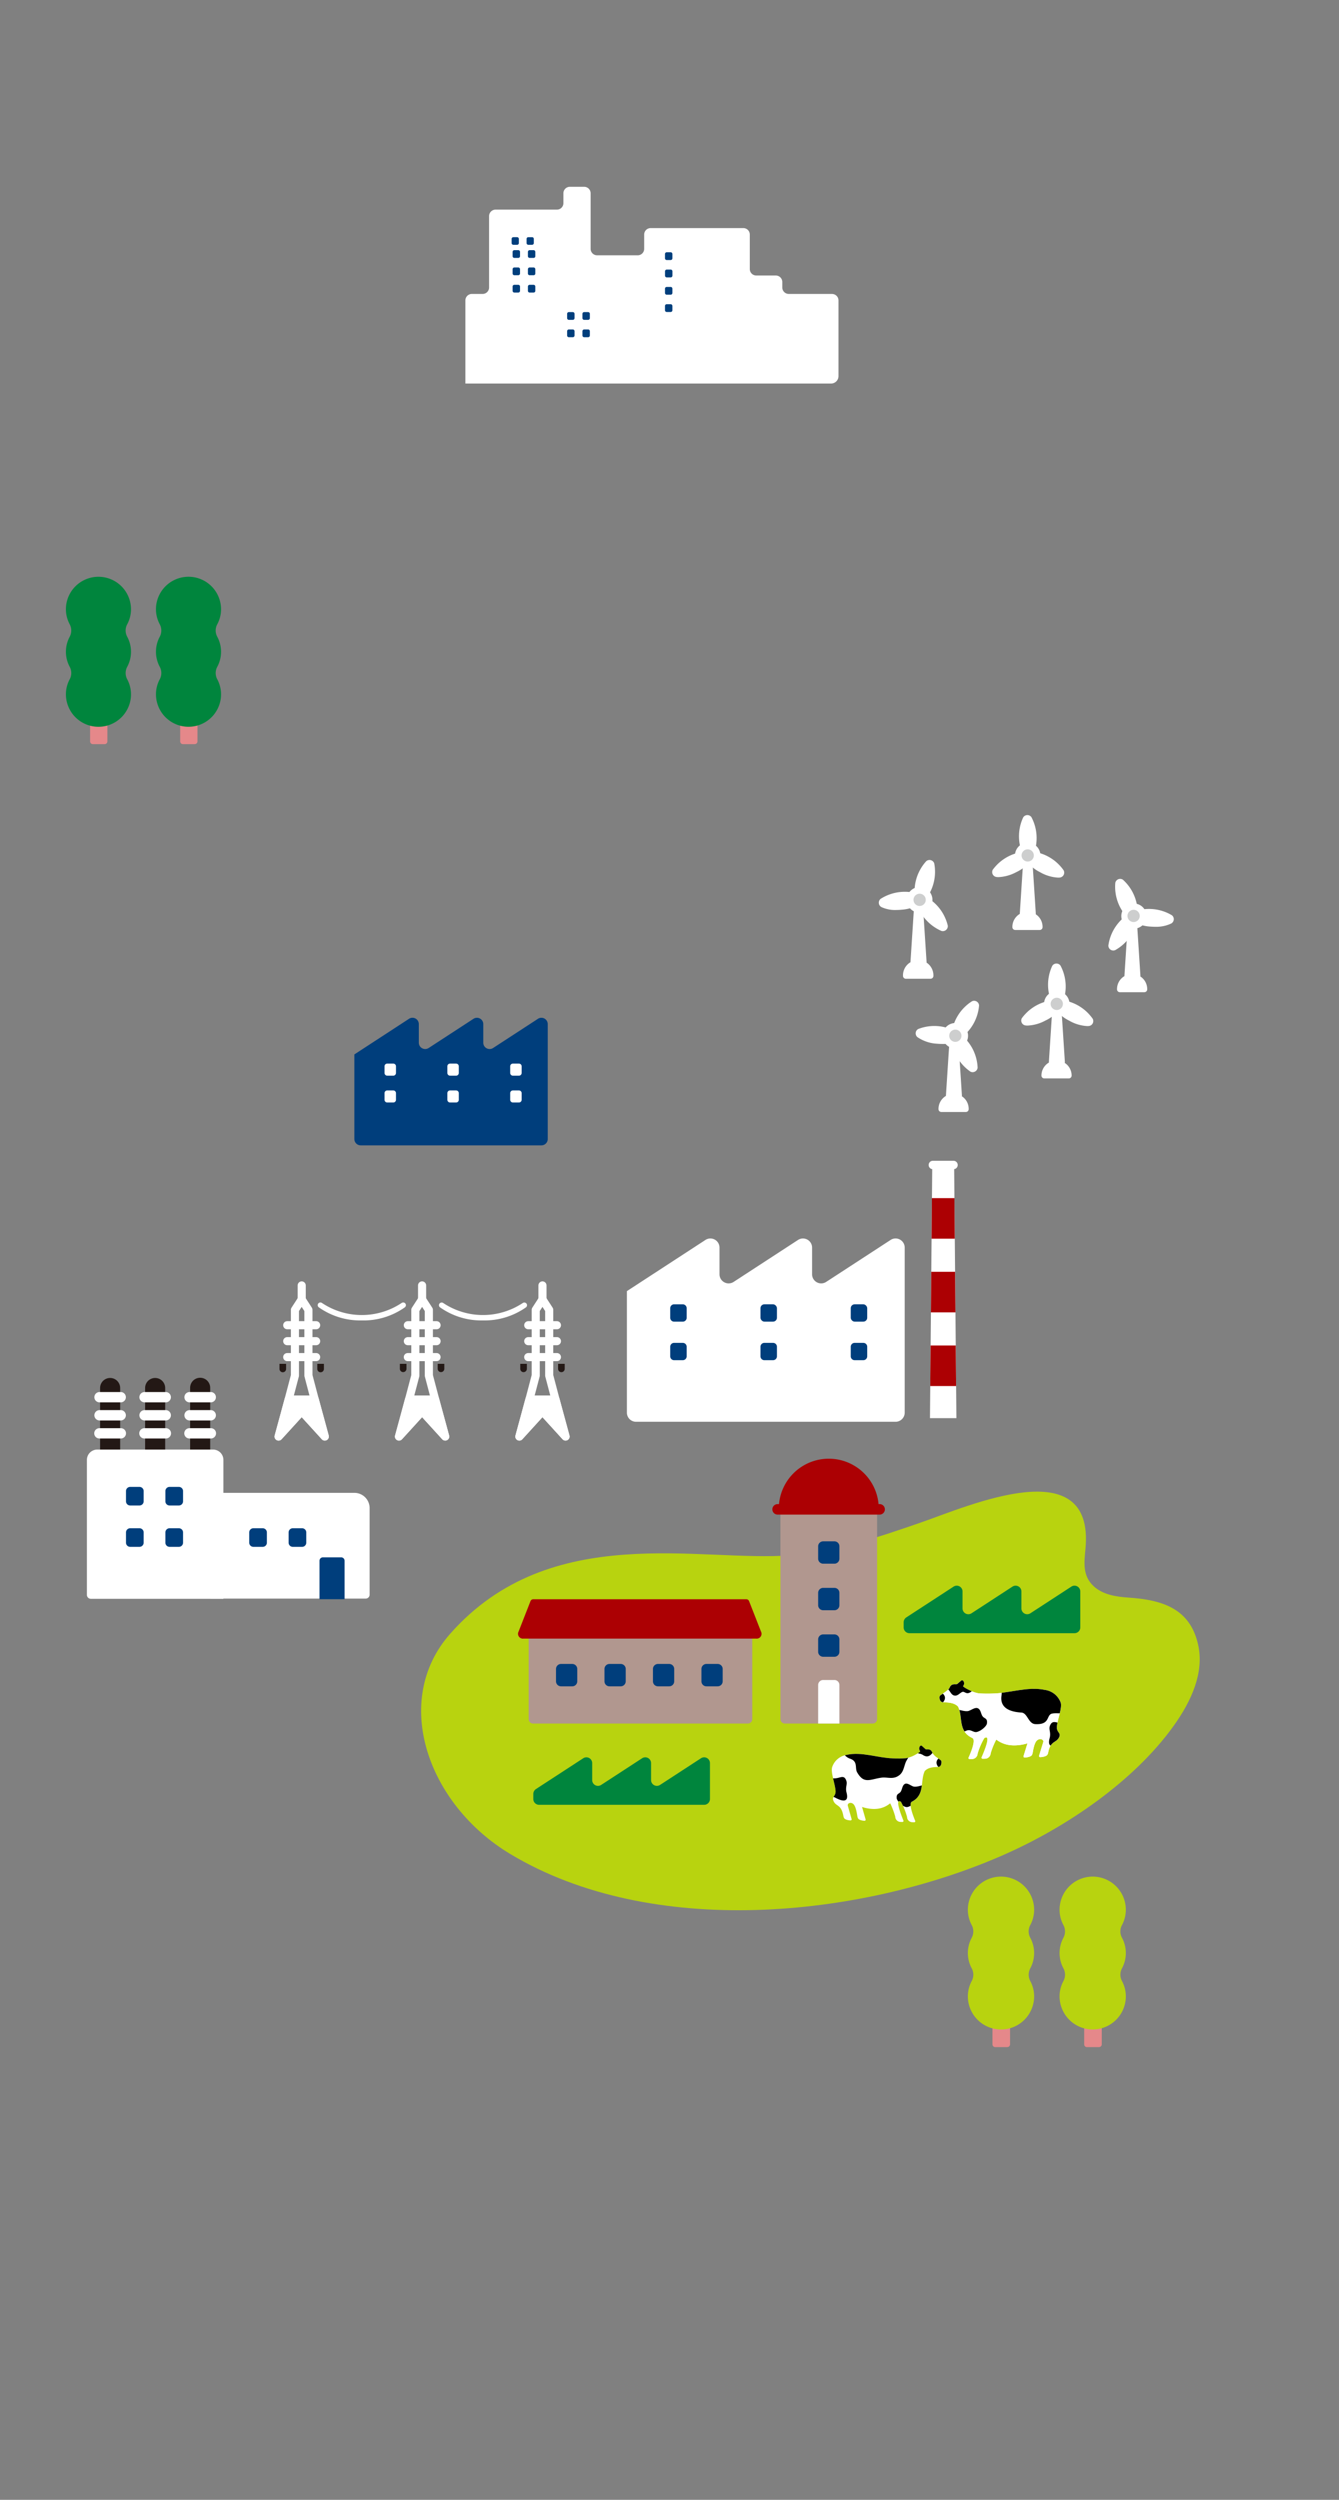 <?xml version="1.0" encoding="UTF-8"?> <svg xmlns="http://www.w3.org/2000/svg" xmlns:xlink="http://www.w3.org/1999/xlink" width="375" height="700" viewBox="0 0 375 700"><rect x="0" y="0" width="375" height="700" fill="#808080" stroke="none"/><defs><clipPath id="clip-path"><rect id="長方形_1735" data-name="長方形 1735" width="375" height="700" transform="translate(-2557 -859)" fill="none"></rect></clipPath><clipPath id="clip-path-2"><path id="パス_17556" data-name="パス 17556" d="M394.946,470.965h0l-1.266,1.059-.364.024a2.184,2.184,0,0,0-1.035.135,1.411,1.411,0,0,0-.621.744c-.158.463-.894,1.019-1.592,1.5-.391.272-.767.521-1.021.716a.7.7,0,0,0-.244.466c-.024.5.107,1.469,1.049,1.479,1.449.017,3.145.133,4.14,1.2,1.442,2.905-.148,6.846,4.011,8.8,1.244.584-1.086,5.525-1.091,5.552a.285.285,0,0,0,.081.249.361.361,0,0,0,.262.105l.573-.015a1.6,1.6,0,0,0,1.639-1.507,19.241,19.241,0,0,1,1.882-4.363c2.335-1.4-.775,5.415-.78,5.438a.288.288,0,0,0,.081.249.358.358,0,0,0,.263.1l.572-.013a1.6,1.6,0,0,0,1.638-1.506,21.308,21.308,0,0,1,1.565-3.855c1.064.781,3.351,2.293,7.785,1.308.349-.075.659-.166.955-.26l-1.109,3.609a.284.284,0,0,0,.068.262.353.353,0,0,0,.271.111,4.838,4.838,0,0,0,1.366-.243c.363-.192.69-.193.867-1.106.1-.51.393-2.573,1.109-3.334.819-.875,2.062-.381,1.85.363l-1.178,3.841a.283.283,0,0,0,.067.262.36.36,0,0,0,.272.112,4.837,4.837,0,0,0,1.366-.243c.363-.193.686-.2.867-1.106.679-3.407,2.291-2.552,3.069-4.286.564-1.259-.757-1.216-.661-2.853.109-1.862,1.57-5.409,1.066-6.812a5.5,5.5,0,0,0-4.436-3.529c-4.746-1.006-9.694.877-14.435.992a37.129,37.129,0,0,1-4.116-.045,10.789,10.789,0,0,1-2.875-1.025c-.809-.4-1.611-.886-1.448-1.015a1.109,1.109,0,0,0,.233-1.043.834.834,0,0,0-.372-.516.462.462,0,0,0-.18-.035h-.008a.443.443,0,0,0-.134.021" transform="translate(-388.798 -470.944)" fill="none"></path></clipPath><clipPath id="clip-path-3"><path id="パス_17574" data-name="パス 17574" d="M383.548,489.2l-.005.009a.8.8,0,0,0-.337.5,1.142,1.142,0,0,0,.211,1.016c.148.127-.576.6-1.306.99a9.306,9.306,0,0,1-2.594,1,31.053,31.053,0,0,1-3.715.043c-4.275-.112-8.74-1.944-13.022-.968a5.078,5.078,0,0,0-4,3.435c-.454,1.367.864,4.822.963,6.63.086,1.593-1.1,1.55-.6,2.776.7,1.69,2.16.856,2.769,4.171.163.887.455.889.781,1.077a4.147,4.147,0,0,0,1.233.237.311.311,0,0,0,.245-.109.293.293,0,0,0,.06-.256l-1.063-3.74c-.19-.722.928-1.2,1.668-.353.648.745.911,2.749,1,3.247.159.888.455.889.781,1.077a4.09,4.09,0,0,0,1.233.236.311.311,0,0,0,.245-.108.3.3,0,0,0,.06-.256l-1-3.512c.284.1.57.182.861.252,4,.96,6.062-.513,7.022-1.273a21.721,21.721,0,0,1,1.417,3.752,1.5,1.5,0,0,0,1.477,1.467l.516.013a.305.305,0,0,0,.237-.1.293.293,0,0,0,.074-.241c-.005-.027-2.809-6.659-.7-5.3a19.521,19.521,0,0,1,1.7,4.246,1.5,1.5,0,0,0,1.478,1.467l.517.013a.305.305,0,0,0,.235-.1.289.289,0,0,0,.075-.242c0-.027-2.106-4.837-.984-5.4,3.755-1.9,2.317-5.735,3.618-8.565.9-1.043,2.427-1.156,3.736-1.172.849-.01.969-.953.946-1.441a.7.7,0,0,0-.219-.453c-.228-.191-.569-.434-.922-.7A4.207,4.207,0,0,1,386.8,491.1a1.364,1.364,0,0,0-.561-.723,1.858,1.858,0,0,0-.933-.131c-.105-.008-.212-.016-.329-.023l-1.142-1.032a.461.461,0,0,0-.128-.019.386.386,0,0,0-.163.035" transform="translate(-358.684 -489.168)" fill="none"></path></clipPath></defs><g id="マスクグループ_3" data-name="マスクグループ 3" transform="translate(2557 859)" clip-path="url(#clip-path)"><path id="パス_33011" data-name="パス 33011" d="M358.927,83.465H346.813A1.814,1.814,0,0,1,345,81.653V80.118a1.812,1.812,0,0,0-1.812-1.812h-5.474a1.813,1.813,0,0,1-1.813-1.813V66.834a1.812,1.812,0,0,0-1.812-1.812H308.135a1.812,1.812,0,0,0-1.813,1.811h0v4a1.814,1.814,0,0,1-1.812,1.813H293.138a1.814,1.814,0,0,1-1.813-1.812V55.274a1.812,1.812,0,0,0-1.812-1.812h-4a1.811,1.811,0,0,0-1.813,1.809v2.771a1.812,1.812,0,0,1-1.811,1.813H264.7a1.813,1.813,0,0,0-1.813,1.813V81.653a1.812,1.812,0,0,1-1.812,1.812h-3.014a1.812,1.812,0,0,0-1.813,1.811h0v23.278H358.665a2.073,2.073,0,0,0,2.072-2.073v-21.2a1.813,1.813,0,0,0-1.813-1.813" transform="translate(-2682.912 -860.154)" fill="#fff"></path><path id="パス_33012" data-name="パス 33012" d="M271.525,82.543v-1.2a.488.488,0,0,0-.488-.488h-1.1a.488.488,0,0,0-.488.488v1.2a.488.488,0,0,0,.488.488h1.1a.488.488,0,0,0,.488-.488" transform="translate(-2682.888 -860.105)" fill="#003e7c"></path><path id="パス_33013" data-name="パス 33013" d="M275.8,82.543v-1.2a.488.488,0,0,0-.488-.488h-1.094a.489.489,0,0,0-.489.488v1.2a.489.489,0,0,0,.489.488h1.1a.488.488,0,0,0,.489-.487h0" transform="translate(-2682.881 -860.105)" fill="#003e7c"></path><path id="パス_33014" data-name="パス 33014" d="M271.525,77.7V76.5a.488.488,0,0,0-.488-.488h-1.1a.488.488,0,0,0-.488.488v1.2a.488.488,0,0,0,.488.488h1.1a.488.488,0,0,0,.488-.488" transform="translate(-2682.888 -860.114)" fill="#003e7c"></path><path id="パス_33015" data-name="パス 33015" d="M275.8,77.7V76.5a.488.488,0,0,0-.488-.488h-1.094a.489.489,0,0,0-.489.488v1.2a.489.489,0,0,0,.489.488h1.1a.488.488,0,0,0,.489-.487h0" transform="translate(-2682.881 -860.114)" fill="#003e7c"></path><path id="パス_33016" data-name="パス 33016" d="M271.525,72.857v-1.2a.488.488,0,0,0-.488-.488h-1.1a.488.488,0,0,0-.488.488v1.2a.488.488,0,0,0,.488.488h1.1a.488.488,0,0,0,.488-.488" transform="translate(-2682.888 -860.122)" fill="#003e7c"></path><path id="パス_33017" data-name="パス 33017" d="M275.8,72.857v-1.2a.488.488,0,0,0-.488-.488h-1.094a.489.489,0,0,0-.489.488v1.2a.489.489,0,0,0,.489.488h1.1a.488.488,0,0,0,.489-.487h0" transform="translate(-2682.881 -860.122)" fill="#003e7c"></path><path id="パス_33018" data-name="パス 33018" d="M271.2,69.2V68.02a.478.478,0,0,0-.477-.476h-1.07a.478.478,0,0,0-.477.476V69.2a.477.477,0,0,0,.477.477h1.069a.477.477,0,0,0,.477-.477" transform="translate(-2682.889 -860.129)" fill="#003e7c"></path><path id="長方形_1698" data-name="長方形 1698" d="M.476,0H1.549a.475.475,0,0,1,.475.475V1.654a.476.476,0,0,1-.476.476H.476A.476.476,0,0,1,0,1.654V.476A.476.476,0,0,1,.476,0Z" transform="translate(-2409.523 -792.584)" fill="#003e7c"></path><path id="パス_33019" data-name="パス 33019" d="M314.125,87.982v-1.21a.488.488,0,0,0-.488-.488h-1.1a.488.488,0,0,0-.488.488v1.2a.488.488,0,0,0,.488.488h1.1a.488.488,0,0,0,.488-.488" transform="translate(-2682.812 -860.095)" fill="#003e7c"></path><path id="パス_33020" data-name="パス 33020" d="M314.125,83.139v-1.2a.488.488,0,0,0-.488-.488h-1.1a.488.488,0,0,0-.488.488v1.2a.488.488,0,0,0,.488.488h1.1a.488.488,0,0,0,.488-.488" transform="translate(-2682.812 -860.104)" fill="#003e7c"></path><path id="パス_33021" data-name="パス 33021" d="M312.545,76.6h1.1a.488.488,0,0,1,.488.488V78.3a.488.488,0,0,1-.488.488h-1.1a.489.489,0,0,1-.489-.489V77.089a.488.488,0,0,1,.488-.488" transform="translate(-2682.812 -860.112)" fill="#003e7c"></path><path id="パス_33022" data-name="パス 33022" d="M314.125,73.452v-1.2a.488.488,0,0,0-.488-.488h-1.1a.488.488,0,0,0-.488.488v1.2a.488.488,0,0,0,.488.488h1.1a.488.488,0,0,0,.488-.488" transform="translate(-2682.812 -860.121)" fill="#003e7c"></path><path id="パス_33023" data-name="パス 33023" d="M286.766,95.026v-1.2a.488.488,0,0,0-.488-.488h-1.1a.488.488,0,0,0-.488.488v1.2a.488.488,0,0,0,.488.488h1.1a.488.488,0,0,0,.488-.488" transform="translate(-2682.861 -860.083)" fill="#003e7c"></path><path id="パス_33024" data-name="パス 33024" d="M291.048,95.026v-1.2a.488.488,0,0,0-.488-.488h-1.1a.488.488,0,0,0-.488.488v1.2a.488.488,0,0,0,.488.488h1.1a.488.488,0,0,0,.488-.488" transform="translate(-2682.854 -860.083)" fill="#003e7c"></path><path id="パス_33025" data-name="パス 33025" d="M286.766,90.183V88.972a.489.489,0,0,0-.488-.489h-1.1a.488.488,0,0,0-.488.488v1.2a.488.488,0,0,0,.488.488h1.1a.488.488,0,0,0,.488-.488" transform="translate(-2682.861 -860.091)" fill="#003e7c"></path><path id="パス_33026" data-name="パス 33026" d="M291.048,90.183V88.972a.489.489,0,0,0-.488-.489h-1.1a.488.488,0,0,0-.488.488v1.2a.488.488,0,0,0,.488.488h1.1a.488.488,0,0,0,.488-.488" transform="translate(-2682.854 -860.091)" fill="#003e7c"></path><path id="パス_33084" data-name="パス 33084" d="M424.135,581.8H427.5a.78.78,0,0,0,.778-.778V568.7a.779.779,0,0,0-.778-.778h-3.366a.776.776,0,0,0-.778.774v12.338a.777.777,0,0,0,.776.778h0" transform="translate(-2676.717 -867.572)" fill="#e5888a"></path><path id="パス_33085" data-name="パス 33085" d="M417.544,547.676a9.087,9.087,0,0,1-.891-6.1,9.278,9.278,0,0,1,18.375,1.831,9.057,9.057,0,0,1-1.087,4.3,3.72,3.72,0,0,0,0,3.519,9.05,9.05,0,0,1,0,8.6,3.766,3.766,0,0,0,.016,3.548,9.1,9.1,0,0,1,.892,6.1,9.279,9.279,0,0,1-18.376-1.831,9.047,9.047,0,0,1,1.088-4.3,3.725,3.725,0,0,0,0-3.519,9.05,9.05,0,0,1,0-8.6,3.763,3.763,0,0,0-.017-3.548" transform="translate(-2676.729 -867.632)" fill="#b8d30f"></path><path id="パス_33086" data-name="パス 33086" d="M398.494,581.8h3.367a.779.779,0,0,0,.778-.778V568.7a.779.779,0,0,0-.778-.778h-3.367a.779.779,0,0,0-.778.778v12.334a.779.779,0,0,0,.778.778" transform="translate(-2676.763 -867.572)" fill="#e5888a"></path><path id="パス_33087" data-name="パス 33087" d="M391.908,547.676a9.087,9.087,0,0,1-.891-6.1,9.278,9.278,0,0,1,18.375,1.831,9.035,9.035,0,0,1-1.088,4.3,3.725,3.725,0,0,0,0,3.519,9.05,9.05,0,0,1,0,8.6,3.766,3.766,0,0,0,.016,3.548,9.089,9.089,0,0,1,.892,6.1,9.278,9.278,0,0,1-18.375-1.831,9.035,9.035,0,0,1,1.088-4.3,3.731,3.731,0,0,0,0-3.519,9.045,9.045,0,0,1,0-8.6,3.766,3.766,0,0,0-.017-3.548" transform="translate(-2676.775 -867.632)" fill="#b8d30f"></path><path id="パス_33088" data-name="パス 33088" d="M261.315,292.717v-5.2a1.778,1.778,0,0,0-2.749-1.49l-12.553,8.176a1.779,1.779,0,0,1-2.749-1.49v-5.2a1.778,1.778,0,0,0-2.748-1.491L225.209,296v23.687a1.779,1.779,0,0,0,1.778,1.778h50.606a1.779,1.779,0,0,0,1.778-1.778V287.517a1.778,1.778,0,0,0-2.748-1.491l-12.563,8.179a1.778,1.778,0,0,1-2.748-1.49" transform="translate(-2682.967 -859.739)" fill="#003e7c"></path><path id="パス_33089" data-name="パス 33089" d="M269.529,306.046h1.7a.757.757,0,0,1,.752.756v1.868a.756.756,0,0,1-.755.755h-1.694a.756.756,0,0,1-.756-.756V306.8a.756.756,0,0,1,.756-.756" transform="translate(-2682.889 -859.703)" fill="#fff"></path><path id="パス_33090" data-name="パス 33090" d="M269.529,298.547h1.7a.757.757,0,0,1,.752.756v1.868a.756.756,0,0,1-.755.755h-1.694a.756.756,0,0,1-.756-.756V299.3a.756.756,0,0,1,.756-.756" transform="translate(-2682.889 -859.716)" fill="#fff"></path><path id="パス_33091" data-name="パス 33091" d="M251.962,306.046h1.7a.757.757,0,0,1,.752.756v1.868a.756.756,0,0,1-.755.755h-1.694a.756.756,0,0,1-.756-.756V306.8a.756.756,0,0,1,.756-.756" transform="translate(-2682.921 -859.703)" fill="#fff"></path><path id="パス_33092" data-name="パス 33092" d="M251.962,298.547h1.7a.757.757,0,0,1,.752.756v1.868a.756.756,0,0,1-.755.755h-1.694a.756.756,0,0,1-.756-.756V299.3a.756.756,0,0,1,.756-.756" transform="translate(-2682.921 -859.716)" fill="#fff"></path><path id="パス_33093" data-name="パス 33093" d="M234.4,306.046h1.7a.757.757,0,0,1,.752.756v1.868a.756.756,0,0,1-.755.755H234.4a.756.756,0,0,1-.756-.756V306.8a.756.756,0,0,1,.756-.756" transform="translate(-2682.952 -859.703)" fill="#fff"></path><path id="パス_33094" data-name="パス 33094" d="M234.4,298.547h1.7a.757.757,0,0,1,.752.756v1.868a.756.756,0,0,1-.755.755H234.4a.756.756,0,0,1-.756-.756V299.3a.756.756,0,0,1,.756-.756" transform="translate(-2682.952 -859.716)" fill="#fff"></path><path id="パス_33095" data-name="パス 33095" d="M228.454,448.145H185.017V418.53h40.272a4.269,4.269,0,0,1,4.267,4.268v24.243a1.1,1.1,0,0,1-1.1,1.1" transform="translate(-2683.039 -859.502)" fill="#fff"></path><path id="パス_33096" data-name="パス 33096" d="M156.936,415.72h0a2.818,2.818,0,0,1-2.811-2.811v-23.68a2.811,2.811,0,0,1,5.622,0V412.91a2.818,2.818,0,0,1-2.811,2.811" transform="translate(-2683.094 -859.56)" fill="#231815"></path><path id="パス_33097" data-name="パス 33097" d="M159.865,403.345h-5.853a1.447,1.447,0,1,1-.076-2.892c.025,0,.051,0,.076,0h5.853a1.447,1.447,0,1,1,.076,2.892c-.025,0-.051,0-.076,0" transform="translate(-2683.097 -859.535)" fill="#fff"></path><path id="パス_33098" data-name="パス 33098" d="M159.865,398.3h-5.853a1.447,1.447,0,1,1,0-2.893h5.853a1.447,1.447,0,1,1,0,2.893" transform="translate(-2683.097 -859.544)" fill="#fff"></path><path id="パス_33099" data-name="パス 33099" d="M159.865,393.244h-5.853a1.447,1.447,0,1,1,0-2.893h5.853a1.447,1.447,0,1,1,0,2.893" transform="translate(-2683.097 -859.553)" fill="#fff"></path><path id="パス_33100" data-name="パス 33100" d="M169.522,415.72h0a2.818,2.818,0,0,1-2.811-2.811v-23.68a2.811,2.811,0,0,1,5.622,0V412.91a2.818,2.818,0,0,1-2.811,2.811" transform="translate(-2683.072 -859.56)" fill="#231815"></path><path id="パス_33101" data-name="パス 33101" d="M172.451,403.345H166.6a1.447,1.447,0,1,1-.076-2.892c.025,0,.051,0,.076,0h5.853a1.447,1.447,0,1,1,.076,2.892c-.025,0-.051,0-.076,0" transform="translate(-2683.074 -859.535)" fill="#fff"></path><path id="パス_33102" data-name="パス 33102" d="M172.451,398.3H166.6a1.447,1.447,0,1,1,0-2.893h5.853a1.447,1.447,0,1,1,0,2.893" transform="translate(-2683.074 -859.544)" fill="#fff"></path><path id="パス_33103" data-name="パス 33103" d="M172.451,393.244H166.6a1.447,1.447,0,1,1,0-2.893h5.853a1.447,1.447,0,1,1,0,2.893" transform="translate(-2683.074 -859.553)" fill="#fff"></path><path id="パス_33104" data-name="パス 33104" d="M182.107,415.72h0a2.818,2.818,0,0,1-2.811-2.811v-23.68a2.811,2.811,0,1,1,5.621-.008V412.91a2.818,2.818,0,0,1-2.8,2.811" transform="translate(-2683.049 -859.56)" fill="#231815"></path><path id="パス_33105" data-name="パス 33105" d="M185.037,403.345h-5.853a1.447,1.447,0,1,1-.076-2.892c.025,0,.051,0,.076,0h5.853a1.447,1.447,0,1,1,.076,2.892c-.025,0-.051,0-.076,0" transform="translate(-2683.052 -859.535)" fill="#fff"></path><path id="パス_33106" data-name="パス 33106" d="M185.037,398.3h-5.853a1.447,1.447,0,1,1,0-2.893h5.853a1.447,1.447,0,1,1,0,2.893" transform="translate(-2683.052 -859.544)" fill="#fff"></path><path id="パス_33107" data-name="パス 33107" d="M185.037,393.244h-5.853a1.447,1.447,0,1,1,0-2.893h5.853a1.447,1.447,0,1,1,0,2.893" transform="translate(-2683.052 -859.553)" fill="#fff"></path><path id="パス_33108" data-name="パス 33108" d="M188.664,448.221H151.539a1.1,1.1,0,0,1-1.1-1.1V409.332a2.9,2.9,0,0,1,2.9-2.9h32.431a2.9,2.9,0,0,1,2.9,2.9Z" transform="translate(-2683.101 -859.524)" fill="#fff"></path><path id="パス_33109" data-name="パス 33109" d="M222.494,448.282h-7.029V437.514a.958.958,0,0,1,.959-.959h5.109a.958.958,0,0,1,.959.959Z" transform="translate(-2682.985 -859.47)" fill="#003e7c"></path><path id="パス_33110" data-name="パス 33110" d="M166.314,432.469v-2.878a1.164,1.164,0,0,0-1.164-1.164h-2.618a1.164,1.164,0,0,0-1.164,1.164v2.878a1.164,1.164,0,0,0,1.164,1.164h2.618a1.164,1.164,0,0,0,1.164-1.164" transform="translate(-2683.081 -859.485)" fill="#003e7c"></path><path id="パス_33111" data-name="パス 33111" d="M162.532,416.866h2.618a1.164,1.164,0,0,1,1.164,1.164v2.878a1.164,1.164,0,0,1-1.164,1.164h-2.618a1.164,1.164,0,0,1-1.164-1.164V418.03a1.164,1.164,0,0,1,1.164-1.164" transform="translate(-2683.081 -859.505)" fill="#003e7c"></path><path id="パス_33112" data-name="パス 33112" d="M177.326,432.469v-2.878a1.164,1.164,0,0,0-1.164-1.164h-2.618a1.164,1.164,0,0,0-1.164,1.164v2.878a1.164,1.164,0,0,0,1.164,1.164h2.618a1.164,1.164,0,0,0,1.164-1.164" transform="translate(-2683.062 -859.485)" fill="#003e7c"></path><path id="パス_33113" data-name="パス 33113" d="M200.762,432.469v-2.878a1.165,1.165,0,0,0-1.165-1.164h-2.618a1.164,1.164,0,0,0-1.164,1.164v2.878a1.164,1.164,0,0,0,1.164,1.164H199.6a1.165,1.165,0,0,0,1.165-1.164" transform="translate(-2683.02 -859.485)" fill="#003e7c"></path><path id="パス_33114" data-name="パス 33114" d="M211.775,432.469v-2.878a1.164,1.164,0,0,0-1.164-1.164h-2.618a1.164,1.164,0,0,0-1.164,1.164v2.878a1.164,1.164,0,0,0,1.164,1.164h2.618a1.164,1.164,0,0,0,1.164-1.164" transform="translate(-2683 -859.485)" fill="#003e7c"></path><path id="パス_33115" data-name="パス 33115" d="M173.545,416.866h2.618a1.164,1.164,0,0,1,1.164,1.164v2.878a1.164,1.164,0,0,1-1.164,1.164h-2.618a1.164,1.164,0,0,1-1.164-1.164V418.03a1.164,1.164,0,0,1,1.164-1.164" transform="translate(-2683.062 -859.505)" fill="#003e7c"></path><path id="パス_33123" data-name="パス 33123" d="M227.314,370.342a20.036,20.036,0,0,1-12.056-3.677.754.754,0,1,1,.922-1.194,20.118,20.118,0,0,0,22.267,0,.755.755,0,0,1,.924,1.2,20.03,20.03,0,0,1-12.055,3.676" transform="translate(-2682.986 -859.597)" fill="#fff"></path><path id="パス_33124" data-name="パス 33124" d="M261.194,370.342a20.025,20.025,0,0,1-12.056-3.677.755.755,0,0,1,.923-1.194,20.121,20.121,0,0,0,22.267,0,.755.755,0,0,1,.923,1.194,20.035,20.035,0,0,1-12.055,3.677" transform="translate(-2682.925 -859.597)" fill="#fff"></path><path id="パス_33125" data-name="パス 33125" d="M281.83,372.811h-8.036a1.135,1.135,0,0,1,0-2.269h8.036a1.135,1.135,0,0,1,.066,2.269c-.022,0-.045,0-.066,0" transform="translate(-2682.883 -859.588)" fill="#fff"></path><path id="パス_33126" data-name="パス 33126" d="M281.83,377.268h-8.036a1.135,1.135,0,0,1,0-2.269h8.036a1.135,1.135,0,0,1,.066,2.269c-.022,0-.045,0-.066,0" transform="translate(-2682.883 -859.58)" fill="#fff"></path><path id="パス_33127" data-name="パス 33127" d="M281.83,381.724h-8.036a1.135,1.135,0,0,1,0-2.269h8.036a1.135,1.135,0,0,1,.066,2.269c-.022,0-.045,0-.066,0" transform="translate(-2682.883 -859.572)" fill="#fff"></path><path id="パス_33128" data-name="パス 33128" d="M271.348,404a1.133,1.133,0,0,1-1.134-1.132,1.118,1.118,0,0,1,.04-.3l2.813-10.369,1.725-6.556V367.388a1.138,1.138,0,0,1,.181-.616l1.89-2.924a1.136,1.136,0,0,1,1.9,0l1.89,2.924a1.138,1.138,0,0,1,.181.616v18.251l1.727,6.56,2.814,10.364a1.135,1.135,0,0,1-1.933,1.062l-5.634-6.182-5.628,6.182a1.13,1.13,0,0,1-.84.371m6.467-9.372a1.137,1.137,0,0,1,.839.37l3.306,3.631-1.584-5.836v-.009l-1.766-6.7a1.168,1.168,0,0,1-.037-.289V367.723l-.755-1.169-.756,1.169v18.063a1.123,1.123,0,0,1-.037.289l-1.765,6.7-1.584,5.84,3.3-3.625a1.137,1.137,0,0,1,.843-.375Z" transform="translate(-2682.887 -859.601)" fill="#fff"></path><path id="パス_33129" data-name="パス 33129" d="M274.156,392.439l-2.816,10.371,6.474-7.1,6.474,7.1-2.813-10.37Z" transform="translate(-2682.885 -859.549)" fill="#fff"></path><path id="パス_33130" data-name="パス 33130" d="M271.342,403.946a1.136,1.136,0,0,1-1.1-1.432l2.816-10.37a1.134,1.134,0,0,1,1.095-.836h7.314a1.135,1.135,0,0,1,1.094.837l2.814,10.37a1.134,1.134,0,0,1-1.933,1.061l-5.635-6.182-5.635,6.183a1.128,1.128,0,0,1-.839.37m6.474-9.372a1.135,1.135,0,0,1,.837.37l3.312,3.632-1.356-5h-5.583l-1.356,5,3.3-3.63a1.139,1.139,0,0,1,.839-.37" transform="translate(-2682.887 -859.551)" fill="#fff"></path><path id="パス_33131" data-name="パス 33131" d="M273.443,382.464v1.41a.927.927,0,1,1-1.854,0v-1.41Z" transform="translate(-2682.885 -859.567)" fill="#231815"></path><path id="パス_33132" data-name="パス 33132" d="M284.019,382.464v1.41a.928.928,0,0,1-1.855.044v-1.454Z" transform="translate(-2682.865 -859.567)" fill="#231815"></path><path id="パス_33133" data-name="パス 33133" d="M277.8,365.606a1.134,1.134,0,0,1-1.135-1.133h0v-3.916a1.135,1.135,0,0,1,2.27,0v3.917a1.136,1.136,0,0,1-1.135,1.134" transform="translate(-2682.875 -859.608)" fill="#fff"></path><path id="パス_33134" data-name="パス 33134" d="M248.172,372.811h-8.036a1.135,1.135,0,0,1,0-2.269h8.036a1.135,1.135,0,1,1,.067,2.269c-.022,0-.045,0-.067,0" transform="translate(-2682.943 -859.588)" fill="#fff"></path><path id="パス_33135" data-name="パス 33135" d="M248.172,377.268h-8.036a1.135,1.135,0,0,1,0-2.269h8.036a1.135,1.135,0,1,1,.067,2.269c-.022,0-.045,0-.067,0" transform="translate(-2682.943 -859.58)" fill="#fff"></path><path id="パス_33136" data-name="パス 33136" d="M248.172,381.724h-8.036a1.135,1.135,0,0,1,0-2.269h8.036a1.135,1.135,0,0,1,.067,2.269c-.022,0-.045,0-.067,0" transform="translate(-2682.943 -859.572)" fill="#fff"></path><path id="パス_33137" data-name="パス 33137" d="M237.693,404a1.136,1.136,0,0,1-1.095-1.432l2.813-10.369,1.726-6.556V367.388a1.144,1.144,0,0,1,.181-.617l1.89-2.923a1.135,1.135,0,0,1,1.9,0l1.9,2.922a1.144,1.144,0,0,1,.181.617v18.25l1.727,6.56,2.821,10.364a1.135,1.135,0,0,1-1.933,1.063l-5.635-6.183-5.635,6.183a1.127,1.127,0,0,1-.838.37m5.71-36.273v18.063a1.168,1.168,0,0,1-.037.289l-1.765,6.7-1.588,5.848,3.306-3.632a1.171,1.171,0,0,1,1.655-.022c.007.007.015.014.022.022l3.306,3.625-1.588-5.831v-.009l-1.765-6.7a1.123,1.123,0,0,1-.037-.289V367.723l-.756-1.169Z" transform="translate(-2682.947 -859.601)" fill="#fff"></path><path id="パス_33138" data-name="パス 33138" d="M240.5,392.439l-2.816,10.371,6.474-7.1,6.474,7.1-2.813-10.371Z" transform="translate(-2682.945 -859.549)" fill="#fff"></path><path id="パス_33139" data-name="パス 33139" d="M250.633,403.946a1.135,1.135,0,0,1-.839-.371l-5.635-6.182-5.635,6.182a1.135,1.135,0,0,1-1.933-1.062l2.816-10.369a1.135,1.135,0,0,1,1.095-.837h7.313a1.135,1.135,0,0,1,1.095.837l2.813,10.37a1.134,1.134,0,0,1-1.093,1.432m-6.475-9.372a1.137,1.137,0,0,1,.837.37l3.32,3.633-1.355-5h-5.583l-1.358,5,3.306-3.631a1.137,1.137,0,0,1,.838-.37" transform="translate(-2682.947 -859.551)" fill="#fff"></path><path id="パス_33140" data-name="パス 33140" d="M239.786,382.464v1.41a.928.928,0,0,1-1.854.044v-1.454Z" transform="translate(-2682.945 -859.567)" fill="#231815"></path><path id="パス_33141" data-name="パス 33141" d="M250.36,382.464v1.41a.928.928,0,0,1-1.854.044v-1.454Z" transform="translate(-2682.926 -859.567)" fill="#231815"></path><path id="パス_33142" data-name="パス 33142" d="M244.147,365.606a1.136,1.136,0,0,1-1.135-1.134v-3.916a1.135,1.135,0,0,1,2.27,0v3.917a1.134,1.134,0,0,1-1.134,1.134h0" transform="translate(-2682.936 -859.608)" fill="#fff"></path><path id="パス_33143" data-name="パス 33143" d="M214.515,372.811h-8.036a1.135,1.135,0,0,1-.067-2.269c.022,0,.044,0,.067,0h8.036a1.135,1.135,0,0,1,.066,2.269c-.021,0-.045,0-.066,0" transform="translate(-2683.003 -859.588)" fill="#fff"></path><path id="パス_33144" data-name="パス 33144" d="M214.515,377.268h-8.036a1.135,1.135,0,0,1-.067-2.269c.022,0,.044,0,.067,0h8.036a1.135,1.135,0,0,1,.066,2.269c-.021,0-.045,0-.066,0" transform="translate(-2683.003 -859.58)" fill="#fff"></path><path id="パス_33145" data-name="パス 33145" d="M214.515,381.724h-8.036a1.135,1.135,0,0,1-.067-2.269h8.1a1.135,1.135,0,0,1,.066,2.269c-.021,0-.045,0-.066,0" transform="translate(-2683.003 -859.572)" fill="#fff"></path><path id="パス_33146" data-name="パス 33146" d="M204.035,404a1.136,1.136,0,0,1-1.1-1.432l2.813-10.369,1.727-6.556V367.388a1.136,1.136,0,0,1,.181-.617l1.889-2.923a1.135,1.135,0,0,1,1.57-.334,1.154,1.154,0,0,1,.335.334l1.89,2.923a1.153,1.153,0,0,1,.181.617v18.251l1.726,6.56,2.821,10.364a1.134,1.134,0,0,1-1.932,1.063l-5.635-6.183-5.635,6.183a1.13,1.13,0,0,1-.839.37m5.711-36.273v18.063a1.168,1.168,0,0,1-.037.289l-1.766,6.7-1.585,5.847,3.306-3.632a1.17,1.17,0,0,1,1.654-.022l.023.022,3.306,3.625-1.589-5.831v-.009l-1.764-6.7a1.081,1.081,0,0,1-.037-.289V367.723l-.757-1.169Z" transform="translate(-2683.007 -859.601)" fill="#fff"></path><path id="パス_33147" data-name="パス 33147" d="M206.843,392.439l-2.816,10.371,6.474-7.1,6.474,7.1-2.813-10.371Z" transform="translate(-2683.005 -859.549)" fill="#fff"></path><path id="パス_33148" data-name="パス 33148" d="M216.976,403.946a1.135,1.135,0,0,1-.839-.371l-5.635-6.182-5.635,6.182a1.135,1.135,0,0,1-1.933-1.062l2.816-10.369a1.135,1.135,0,0,1,1.095-.837h7.313a1.135,1.135,0,0,1,1.095.837l2.813,10.37a1.136,1.136,0,0,1-.8,1.393,1.122,1.122,0,0,1-.295.039m-6.466-9.376a1.137,1.137,0,0,1,.837.37l3.311,3.632-1.356-5h-5.583l-1.357,5,3.306-3.631a1.139,1.139,0,0,1,.839-.37" transform="translate(-2683.007 -859.551)" fill="#fff"></path><path id="パス_33149" data-name="パス 33149" d="M206.129,382.464v1.41a.927.927,0,1,1-1.853,0v-1.41Z" transform="translate(-2683.005 -859.567)" fill="#231815"></path><path id="パス_33150" data-name="パス 33150" d="M216.7,382.464v1.41a.928.928,0,1,1-1.855,0v-1.41Z" transform="translate(-2682.986 -859.567)" fill="#231815"></path><path id="パス_33151" data-name="パス 33151" d="M210.494,365.606a1.135,1.135,0,0,1-1.136-1.133h0v-3.916a1.135,1.135,0,0,1,2.27,0v3.917a1.135,1.135,0,0,1-1.134,1.134" transform="translate(-2682.996 -859.608)" fill="#fff"></path><path id="パス_33169" data-name="パス 33169" d="M353.265,357.453v-7.467a2.553,2.553,0,0,0-3.948-2.141l-18.032,11.748a2.554,2.554,0,0,1-3.949-2.141v-7.467a2.553,2.553,0,0,0-3.948-2.14L301.4,362.17V396.2a2.553,2.553,0,0,0,2.553,2.553h72.7A2.553,2.553,0,0,0,379.2,396.2v-46.22a2.553,2.553,0,0,0-3.948-2.141l-18.042,11.751a2.552,2.552,0,0,1-3.948-2.14" transform="translate(-2682.831 -859.629)" fill="#fff"></path><path id="パス_33170" data-name="パス 33170" d="M368.59,380.37v-2.678a1.085,1.085,0,0,0-1.085-1.085h-2.44a1.085,1.085,0,0,0-1.085,1.085v2.681a1.085,1.085,0,0,0,1.085,1.085h2.44a1.085,1.085,0,0,0,1.085-1.085" transform="translate(-2682.719 -859.577)" fill="#003e7c"></path><rect id="長方形_1719" data-name="長方形 1719" width="4.61" height="4.851" rx="1.083" transform="translate(-2318.74 -493.765)" fill="#003e7c"></rect><path id="パス_33171" data-name="パス 33171" d="M343.354,380.37v-2.678a1.085,1.085,0,0,0-1.085-1.085h-2.44a1.085,1.085,0,0,0-1.085,1.085v2.681a1.085,1.085,0,0,0,1.085,1.085h2.44a1.085,1.085,0,0,0,1.085-1.085" transform="translate(-2682.765 -859.577)" fill="#003e7c"></path><rect id="長方形_1720" data-name="長方形 1720" width="4.61" height="4.851" rx="1.083" transform="translate(-2344.021 -493.765)" fill="#003e7c"></rect><path id="パス_33172" data-name="パス 33172" d="M318.118,380.37v-2.678a1.085,1.085,0,0,0-1.085-1.085h-2.439a1.085,1.085,0,0,0-1.085,1.085v2.681a1.085,1.085,0,0,0,1.085,1.085h2.44a1.085,1.085,0,0,0,1.085-1.085" transform="translate(-2682.81 -859.577)" fill="#003e7c"></path><path id="パス_33173" data-name="パス 33173" d="M318.118,369.6v-2.681a1.085,1.085,0,0,0-1.085-1.085h-2.439a1.085,1.085,0,0,0-1.085,1.085V369.6a1.085,1.085,0,0,0,1.085,1.085h2.44a1.085,1.085,0,0,0,1.085-1.085" transform="translate(-2682.81 -859.596)" fill="#003e7c"></path><path id="パス_33174" data-name="パス 33174" d="M386.129,397.777h7.4l-.634-70.951h-6.127Z" transform="translate(-2682.68 -859.666)" fill="#fff"></path><path id="パス_33175" data-name="パス 33175" d="M393.076,347.51h-6.5l.1-11.361h6.3Z" transform="translate(-2682.679 -859.649)" fill="#ac0003"></path><path id="パス_33176" data-name="パス 33176" d="M393.261,368.1h-6.869l.1-11.361h6.667Z" transform="translate(-2682.68 -859.613)" fill="#ac0003"></path><path id="パス_33177" data-name="パス 33177" d="M393.445,388.693h-7.236l.1-11.361h7.033Z" transform="translate(-2682.68 -859.576)" fill="#ac0003"></path><path id="パス_33178" data-name="パス 33178" d="M386.909,328.073h5.838a1.183,1.183,0,0,0,.005-2.365h-5.843a1.183,1.183,0,0,0,0,2.365" transform="translate(-2682.681 -859.668)" fill="#fff"></path><path id="パス_33179" data-name="パス 33179" d="M347.506,436c12.585-1.032,24.644-5.109,36.5-9.224,13.268-4.608,48.541-20.254,45.921,7.413-.362,3.846-.868,7.554,2.293,10.481,2.563,2.377,6.281,2.964,9.769,3.194,9.435.631,17.231,3.048,19.487,13.171,1.735,7.776-1.8,15.7-6.877,22.781-11.079,15.444-29.983,28.413-48.069,36.3-39.794,17.365-98.023,23.377-137.708-.467-23.279-13.986-33.253-43.017-16.842-61.62C280.1,426.154,322.2,438.073,347.509,436" transform="translate(-2682.934 -859.503)" fill="#b8d30f"></path><path id="パス_33261" data-name="パス 33261" d="M177.282,195.634h3.307a.765.765,0,0,1,.764.764v12.114a.765.765,0,0,1-.764.764h-3.307a.765.765,0,0,1-.764-.764V196.4a.765.765,0,0,1,.764-.764" transform="translate(-2683.054 -859.9)" fill="#e5888a"></path><path id="パス_33262" data-name="パス 33262" d="M170.8,175.756a8.933,8.933,0,0,1-.876-5.993,9.116,9.116,0,0,1,18.049,1.8,8.89,8.89,0,0,1-1.069,4.226,3.655,3.655,0,0,0,0,3.456,8.892,8.892,0,0,1,0,8.452,3.69,3.69,0,0,0,.017,3.486,8.933,8.933,0,0,1,.874,5.995,9.116,9.116,0,0,1-18.048-1.8,8.89,8.89,0,0,1,1.068-4.226,3.655,3.655,0,0,0,0-3.456,8.887,8.887,0,0,1,0-8.452,3.7,3.7,0,0,0-.016-3.486" transform="translate(-2683.066 -859.959)" fill="#00853d"></path><path id="パス_33263" data-name="パス 33263" d="M152.1,209.276h3.306a.765.765,0,0,0,.765-.763h0V196.4a.763.763,0,0,0-.762-.764H152.1a.765.765,0,0,0-.765.763v12.114a.765.765,0,0,0,.764.764Z" transform="translate(-2683.099 -859.9)" fill="#e5888a"></path><path id="パス_33264" data-name="パス 33264" d="M145.624,175.756a8.927,8.927,0,0,1-.875-5.993,9.116,9.116,0,0,1,18.048,1.8,8.889,8.889,0,0,1-1.068,4.226,3.655,3.655,0,0,0,0,3.456,8.892,8.892,0,0,1,0,8.452,3.7,3.7,0,0,0,.016,3.486,8.933,8.933,0,0,1,.875,5.995,9.116,9.116,0,0,1-18.049-1.8,8.89,8.89,0,0,1,1.069-4.226,3.655,3.655,0,0,0,0-3.456,8.887,8.887,0,0,1,0-8.452,3.7,3.7,0,0,0-.017-3.486" transform="translate(-2683.111 -859.959)" fill="#00853d"></path><path id="パス_33358" data-name="パス 33358" d="M422.715,477.162a5.509,5.509,0,0,0-4.436-3.53c-4.747-1-9.7.878-14.435.993a36.638,36.638,0,0,1-4.116-.045,10.777,10.777,0,0,1-2.875-1.025c-.809-.4-1.611-.886-1.448-1.015a1.113,1.113,0,0,0,.233-1.043.831.831,0,0,0-.373-.515.482.482,0,0,0-.323-.015l-1.266,1.059-.364.024a2.207,2.207,0,0,0-1.034.134,1.421,1.421,0,0,0-.621.745c-.157.462-.895,1.019-1.592,1.5-.392.271-.768.521-1.022.716a.7.7,0,0,0-.244.467c-.023.5.108,1.469,1.049,1.479,1.45.016,3.146.133,4.141,1.2,1.442,2.905-.152,6.847,4.01,8.8,1.244.584-1.085,5.525-1.09,5.553a.283.283,0,0,0,.08.248.353.353,0,0,0,.263.1l.572-.014a1.6,1.6,0,0,0,1.639-1.506,19.134,19.134,0,0,1,1.882-4.363c2.335-1.4-.775,5.415-.78,5.438a.283.283,0,0,0,.081.248.353.353,0,0,0,.263.1l.573-.013a1.6,1.6,0,0,0,1.639-1.507,21.166,21.166,0,0,1,1.568-3.854c1.064.781,3.351,2.294,7.784,1.308.349-.074.66-.167.954-.26l-1.107,3.609a.286.286,0,0,0,.067.262.356.356,0,0,0,.271.112,4.848,4.848,0,0,0,1.367-.243c.362-.194.688-.194.866-1.106.1-.511.392-2.574,1.109-3.336.819-.874,2.061-.379,1.85.364l-1.179,3.84a.287.287,0,0,0,.067.264.356.356,0,0,0,.271.111,4.844,4.844,0,0,0,1.366-.243c.363-.193.685-.2.867-1.107.679-3.407,2.292-2.549,3.069-4.286.565-1.258-.757-1.215-.661-2.852.111-1.862,1.57-5.409,1.066-6.812" transform="translate(-2682.675 -859.409)" fill="#fff"></path><path id="パス_33359" data-name="パス 33359" d="M422.715,477.162a5.509,5.509,0,0,0-4.436-3.53c-4.747-1-9.7.878-14.435.993a36.638,36.638,0,0,1-4.116-.045,10.777,10.777,0,0,1-2.875-1.025c-.809-.4-1.611-.886-1.448-1.015a1.113,1.113,0,0,0,.233-1.043.831.831,0,0,0-.373-.515.482.482,0,0,0-.323-.015l-1.266,1.059-.364.024a2.207,2.207,0,0,0-1.034.134,1.421,1.421,0,0,0-.621.745c-.157.462-.895,1.019-1.592,1.5-.392.271-.768.521-1.022.716a.7.7,0,0,0-.244.467c-.023.5.108,1.469,1.049,1.479,1.45.016,3.146.133,4.141,1.2,1.442,2.905-.152,6.847,4.01,8.8,1.244.584-1.085,5.525-1.09,5.553a.283.283,0,0,0,.08.248.353.353,0,0,0,.263.1l.572-.014a1.6,1.6,0,0,0,1.639-1.506,19.134,19.134,0,0,1,1.882-4.363c2.335-1.4-.775,5.415-.78,5.438a.283.283,0,0,0,.081.248.353.353,0,0,0,.263.1l.573-.013a1.6,1.6,0,0,0,1.639-1.507,21.166,21.166,0,0,1,1.568-3.854c1.064.781,3.351,2.294,7.784,1.308.349-.074.66-.167.954-.26l-1.107,3.609a.286.286,0,0,0,.067.262.356.356,0,0,0,.271.112,4.848,4.848,0,0,0,1.367-.243c.362-.194.688-.194.866-1.106.1-.511.392-2.574,1.109-3.336.819-.874,2.061-.379,1.85.364l-1.179,3.84a.287.287,0,0,0,.067.264.356.356,0,0,0,.271.111,4.844,4.844,0,0,0,1.366-.243c.363-.193.685-.2.867-1.107.679-3.407,2.292-2.549,3.069-4.286.565-1.258-.757-1.215-.661-2.852.111-1.862,1.57-5.409,1.066-6.812" transform="translate(-2682.675 -859.409)" fill="#fff"></path><g id="グループ_1506" data-name="グループ 1506" transform="translate(-2293.877 -388.465)"><g id="グループ_792" data-name="グループ 792" clip-path="url(#clip-path-2)"><path id="パス_17551" data-name="パス 17551" d="M390.076,471.8c.01-.785.632-1.2.881-1.88.5-1.389.267-2.355,2.221-2.427.718-.026,1.337.783,2.221-.015a1.873,1.873,0,0,1,2.154-.149c.469.319.3.738,1.122,1.468,1.435,1.276.208,2.5-.538,3.113-.576.468.274,1.613-.388,2.144-1.47,1.176-1.874-.17-2.607.148s-1.373,1.324-2.393.945c-.676-.25-.969-1.11-1.446-1.572-.567-.549-1.236-.906-1.226-1.776" transform="translate(-388.796 -470.951)"></path><path id="パス_17552" data-name="パス 17552" d="M381.075,477.6c.01-.785.631-1.2.881-1.88.5-1.389.267-2.355,2.221-2.427.718-.026,1.34.783,2.221-.015a1.873,1.873,0,0,1,2.154-.145c.469.319.3.737,1.122,1.468,1.435,1.276.208,2.5-.539,3.113-.575.468.275,1.612-.387,2.143-1.47,1.177-1.874-.169-2.607.149s-1.373,1.323-2.393.945c-.676-.25-.969-1.111-1.446-1.572-.567-.549-1.236-.906-1.226-1.776" transform="translate(-388.812 -470.941)"></path><path id="パス_17553" data-name="パス 17553" d="M425.511,469.835c-1.192-1.351-2.88-1.294-4.337-2.177-2.951-1.787-3.98-3.754-7.477-1.469-1.285.84-1.15,3.007-3.873,2.712a3.84,3.84,0,0,0-3.948,2.405c-.338,1.132.578,1.652.246,3.93-.582,3.983,3.379,4.6,5.582,4.732,1.7.1,1.931,3.137,3.874,3.241,4.306.229,3-2.608,4.745-2.959s4.358.6,5.562-1.313c.8-1.266.023-3.124.159-4.51.162-1.652.79-3.095-.529-4.592" transform="translate(-388.768 -470.954)"></path><path id="パス_17554" data-name="パス 17554" d="M399.684,478.831c-.91-.625-2.176.659-3.053.72-1.905.132-3.149-1.279-3.933.609-.458,1.1-1.253,2.216-.092,3.486,1.356,1.484,1.906,2.265,3.487,1.466,1.49-.755,2.072.585,3.256.246s2.617-1.6,2.718-2.336c.223-1.6-.751-1.314-1.249-2.07-.441-.67-.453-1.655-1.132-2.122" transform="translate(-388.793 -470.93)"></path><path id="パス_17555" data-name="パス 17555" d="M426.665,482.26c-.91-.625-2.176.659-3.053.72-1.905.132-3.149-1.279-3.933.609-.458,1.1.359,1.886-.092,3.486-.934,3.314,1.906,2.265,3.487,1.466,1.49-.755,2.072.585,3.256.246s2.617-1.6,2.718-2.336c.223-1.6-.751-1.314-1.249-2.07-.441-.67-.453-1.655-1.132-2.122" transform="translate(-388.744 -470.924)"></path></g></g><path id="パス_33266" data-name="パス 33266" d="M335.3,483.076H275.193a1.257,1.257,0,0,1-1.257-1.257V453.837a1.257,1.257,0,0,1,1.257-1.257H335.3a1.257,1.257,0,0,1,1.257,1.257v27.982a1.257,1.257,0,0,1-1.257,1.257" transform="translate(-2682.88 -859.442)" fill="#b1978f"></path><path id="パス_33267" data-name="パス 33267" d="M339.006,457.318a1.351,1.351,0,0,1-1.347,1.974h-65.19a1.35,1.35,0,0,1-1.347-1.974l3.346-8.553a.853.853,0,0,1,.737-.5h59.719a.857.857,0,0,1,.738.5Z" transform="translate(-2682.885 -859.449)" fill="#ac0003"></path><path id="パス_33268" data-name="パス 33268" d="M287.534,471.223V467.76a1.4,1.4,0,0,0-1.4-1.4h-3.15a1.4,1.4,0,0,0-1.4,1.4h0v3.462a1.4,1.4,0,0,0,1.4,1.4h3.149a1.4,1.4,0,0,0,1.4-1.4" transform="translate(-2682.867 -859.417)" fill="#003e7c"></path><path id="パス_33269" data-name="パス 33269" d="M301.085,471.223V467.76a1.4,1.4,0,0,0-1.4-1.4h-3.153a1.4,1.4,0,0,0-1.4,1.4h0v3.462a1.4,1.4,0,0,0,1.4,1.4h3.149a1.4,1.4,0,0,0,1.4-1.4" transform="translate(-2682.843 -859.417)" fill="#003e7c"></path><path id="パス_33270" data-name="パス 33270" d="M314.636,471.223V467.76a1.4,1.4,0,0,0-1.4-1.4h-3.15a1.4,1.4,0,0,0-1.4,1.4h0v3.462a1.4,1.4,0,0,0,1.4,1.4h3.149a1.4,1.4,0,0,0,1.4-1.4" transform="translate(-2682.818 -859.417)" fill="#003e7c"></path><path id="パス_33271" data-name="パス 33271" d="M328.188,471.223V467.76a1.4,1.4,0,0,0-1.4-1.4h-3.15a1.4,1.4,0,0,0-1.4,1.4h0v3.462a1.4,1.4,0,0,0,1.4,1.4h3.149a1.4,1.4,0,0,0,1.4-1.4" transform="translate(-2682.794 -859.417)" fill="#003e7c"></path><path id="パス_33272" data-name="パス 33272" d="M370.143,483.13H345.581a1.259,1.259,0,0,1-1.258-1.257V423.7a1.258,1.258,0,0,1,1.258-1.257h24.562A1.257,1.257,0,0,1,371.4,423.7v58.172a1.257,1.257,0,0,1-1.257,1.257" transform="translate(-2682.755 -859.495)" fill="#b1978f"></path><path id="パス_33273" data-name="パス 33273" d="M360.82,436.945v-3.465a1.4,1.4,0,0,0-1.4-1.4h-3.151a1.4,1.4,0,0,0-1.4,1.4h0v3.462a1.4,1.4,0,0,0,1.4,1.4h3.151a1.4,1.4,0,0,0,1.4-1.4" transform="translate(-2682.736 -859.478)" fill="#003e7c"></path><path id="パス_33274" data-name="パス 33274" d="M360.82,449.954v-3.463a1.4,1.4,0,0,0-1.4-1.4h-3.151a1.4,1.4,0,0,0-1.4,1.4h0v3.462a1.4,1.4,0,0,0,1.4,1.4h3.151a1.4,1.4,0,0,0,1.4-1.4" transform="translate(-2682.736 -859.455)" fill="#003e7c"></path><path id="パス_33275" data-name="パス 33275" d="M360.82,462.963V459.5a1.4,1.4,0,0,0-1.4-1.4h-3.151a1.4,1.4,0,0,0-1.4,1.4v3.463a1.4,1.4,0,0,0,1.4,1.4h3.151a1.4,1.4,0,0,0,1.4-1.4" transform="translate(-2682.736 -859.432)" fill="#003e7c"></path><path id="パス_33276" data-name="パス 33276" d="M360.82,483.044v-10.8a1.4,1.4,0,0,0-1.4-1.4h-3.151a1.4,1.4,0,0,0-1.4,1.4v10.8Z" transform="translate(-2682.736 -859.409)" fill="#fff"></path><path id="パス_33277" data-name="パス 33277" d="M358.78,495.23a5.079,5.079,0,0,1,4-3.436c4.283-.98,8.747.854,13.022.969a30.853,30.853,0,0,0,3.715-.043,9.273,9.273,0,0,0,2.593-1c.73-.39,1.453-.862,1.306-.988a1.147,1.147,0,0,1-.21-1.017.8.8,0,0,1,.337-.5.4.4,0,0,1,.291-.014l1.143,1.031.329.023a1.869,1.869,0,0,1,.933.13,1.364,1.364,0,0,1,.56.725,4.229,4.229,0,0,0,1.438,1.463c.352.264.692.507.921.7a.7.7,0,0,1,.223.455c.021.487-.1,1.429-.945,1.44-1.308.015-2.839.129-3.737,1.171-1.3,2.83.137,6.665-3.618,8.565-1.122.568.979,5.379.984,5.406a.293.293,0,0,1-.074.241.308.308,0,0,1-.238.1l-.516-.014a1.5,1.5,0,0,1-1.477-1.466,19.62,19.62,0,0,0-1.7-4.246c-2.108-1.361.7,5.271.7,5.3a.294.294,0,0,1-.074.242.305.305,0,0,1-.237.1l-.517-.013a1.5,1.5,0,0,1-1.477-1.466,21.62,21.62,0,0,0-1.415-3.753c-.96.761-3.024,2.234-7.023,1.273a8.811,8.811,0,0,1-.861-.252l1,3.513a.291.291,0,0,1-.06.255.311.311,0,0,1-.245.109,4.114,4.114,0,0,1-1.233-.236c-.327-.189-.622-.19-.781-1.078-.089-.5-.353-2.5-1-3.247-.74-.85-1.861-.373-1.669.354l1.063,3.739a.293.293,0,0,1-.06.256.308.308,0,0,1-.245.109,4.086,4.086,0,0,1-1.233-.237c-.327-.188-.617-.189-.781-1.077-.612-3.317-2.067-2.482-2.769-4.171-.509-1.225.683-1.182.6-2.776-.1-1.812-1.415-5.265-.961-6.63" transform="translate(-2682.729 -859.376)" fill="#fff"></path><g id="グループ_1507" data-name="グループ 1507" transform="translate(-2324.045 -370.208)"><g id="グループ_796" data-name="グループ 796" clip-path="url(#clip-path-3)"><path id="パス_17569" data-name="パス 17569" d="M385.459,483.806c-.759.174-1.035.8-1.651,1.157-1.247.729-2.229.728-1.916,2.43.114.627,1.02.991.419,1.922a1.515,1.515,0,0,0,.282,1.89c.4.338.774.105,1.642.659,1.517.968,2.466-.35,2.911-1.123.342-.6,1.616-.1,2-.787.855-1.517-.531-1.582-.366-2.283s1.014-1.466.447-2.267c-.373-.53-1.266-.6-1.807-.916-.643-.373-1.117-.877-1.961-.683" transform="translate(-358.643 -489.178)"></path><path id="パス_17570" data-name="パス 17570" d="M396.306,495.651c-.008-.764-.57-1.163-.794-1.83-.456-1.353-.24-2.293-2-2.362-.648-.026-1.206.762-2-.017a1.59,1.59,0,0,0-1.942-.14c-.424.311-.273.718-1.014,1.43-1.293,1.241-.186,2.437.487,3.03.521.456-.248,1.568.35,2.084,1.325,1.147,1.69-.164,2.352.146s1.239,1.287,2.161.919c.609-.244.875-1.082,1.3-1.531.511-.534,1.118-.882,1.106-1.73" transform="translate(-358.632 -489.165)"></path><path id="パス_17571" data-name="パス 17571" d="M376.963,497.878c-1.539.745-2.9.066-4.459.3-3.163.475-4.829,1.827-6.731-1.5-.7-1.221.321-3.083-2.033-3.842a3.38,3.38,0,0,1-2.223-3.6c.2-1.125,1.165-1.242,1.848-3.377,1.192-3.731,4.692-2.795,6.55-2.092,1.433.544,2.894-2.047,4.526-1.415,3.618,1.4,1.358,3.417,2.641,4.383s3.816,1.1,4,3.237c.121,1.416-1.29,2.765-1.76,4.039-.559,1.519-.651,3.026-2.357,3.855" transform="translate(-358.679 -489.18)"></path><path id="パス_17572" data-name="パス 17572" d="M378.989,499.965c.819-.608,1.962.642,2.756.7,1.718.128,2.84-1.245,3.547.6.413,1.071,1.132,2.16.084,3.394-1.224,1.444-1.721,2.2-3.146,1.427-1.347-.735-1.869.57-2.938.24a4.08,4.08,0,0,1-2.451-2.275c-.2-1.56.677-1.279,1.127-2.012.4-.65.408-1.611,1.021-2.066" transform="translate(-358.652 -489.149)"></path><path id="パス_17573" data-name="パス 17573" d="M356.433,497.629c.819-.608,1.962.642,2.756.7,1.718.128,2.84-1.245,3.547.6.413,1.071-.323,1.836.084,3.394.842,3.227-1.721,2.2-3.146,1.427-1.347-.735-1.869.57-2.938.24a4.08,4.08,0,0,1-2.451-2.275c-.2-1.56.677-1.279,1.127-2.012.4-.65.408-1.611,1.021-2.066" transform="translate(-358.692 -489.153)"></path></g></g><path id="パス_33278" data-name="パス 33278" d="M275.235,502.79v1.34a1.624,1.624,0,0,0,1.624,1.624h46.224a1.624,1.624,0,0,0,1.624-1.624V494.076a1.624,1.624,0,0,0-2.51-1.36l-11.47,7.471a1.624,1.624,0,0,1-2.509-1.36v-4.75a1.625,1.625,0,0,0-2.511-1.36l-11.47,7.471a1.623,1.623,0,0,1-2.509-1.361v-4.749a1.625,1.625,0,0,0-2.511-1.36l-13.234,8.619a1.659,1.659,0,0,0-.745,1.455" transform="translate(-2682.878 -859.37)" fill="#00853d"></path><path id="パス_33279" data-name="パス 33279" d="M378.767,454.818v1.34a1.624,1.624,0,0,0,1.624,1.624h46.226a1.624,1.624,0,0,0,1.624-1.624V446.1a1.623,1.623,0,0,0-2.509-1.36l-11.471,7.471a1.624,1.624,0,0,1-2.509-1.36V446.1a1.625,1.625,0,0,0-2.511-1.36l-11.47,7.471a1.624,1.624,0,0,1-2.509-1.361V446.1a1.625,1.625,0,0,0-2.512-1.36l-13.234,8.619a1.664,1.664,0,0,0-.745,1.455" transform="translate(-2682.693 -859.456)" fill="#00853d"></path><path id="パス_33280" data-name="パス 33280" d="M343.864,422.984a14,14,0,0,1,28,0" transform="translate(-2682.755 -859.519)" fill="#ac0003"></path><path id="パス_33281" data-name="パス 33281" d="M372.143,424.62H343.592a1.474,1.474,0,1,1-.067-2.947c.022,0,.044,0,.067,0h28.551a1.474,1.474,0,0,1,0,2.947" transform="translate(-2682.759 -859.497)" fill="#ac0003"></path><path id="パス_33282" data-name="パス 33282" d="M411.14,239.1h0a2.635,2.635,0,1,0,3.574-1.053,2.635,2.635,0,0,0-3.574,1.053v0" transform="translate(-2682.636 -859.825)" fill="#fff"></path><path id="パス_33283" data-name="パス 33283" d="M413.448,243.926a3.561,3.561,0,1,1,3.133-1.855,3.561,3.561,0,0,1-3.133,1.855m-1.494-4.376a1.7,1.7,0,1,0,2.317-.684,1.7,1.7,0,0,0-2.317.684h0" transform="translate(-2682.638 -859.827)" fill="#fff"></path><path id="パス_33284" data-name="パス 33284" d="M418.807,241.529a9.766,9.766,0,0,1,3.89,3.435.463.463,0,0,1-.2.621.487.487,0,0,1-.162.047,11.649,11.649,0,0,1-8.885-4.842.461.461,0,0,1,.2-.62.471.471,0,0,1,.16-.048,9.759,9.759,0,0,1,5,1.4" transform="translate(-2682.631 -859.821)" fill="#fff"></path><path id="パス_33285" data-name="パス 33285" d="M421.982,246.577a11.389,11.389,0,0,1-5.088-1.533,10.649,10.649,0,0,1-4.267-3.82,1.388,1.388,0,0,1,.591-1.872,1.372,1.372,0,0,1,.493-.149,12.489,12.489,0,0,1,9.807,5.332,1.39,1.39,0,0,1-1.091,2.023c-.143.013-.292.019-.446.019m-7.217-5.5a11.963,11.963,0,0,0,6.617,3.606,11.972,11.972,0,0,0-6.617-3.606" transform="translate(-2682.633 -859.822)" fill="#fff"></path><path id="パス_33286" data-name="パス 33286" d="M408.474,241.465a9.724,9.724,0,0,1,5.027-1.284.463.463,0,0,1,.4.516.508.508,0,0,1-.052.161,11.658,11.658,0,0,1-9,4.624.463.463,0,0,1-.4-.516.5.5,0,0,1,.051-.161,9.759,9.759,0,0,1,3.973-3.34" transform="translate(-2682.647 -859.821)" fill="#fff"></path><path id="パス_33287" data-name="パス 33287" d="M405.323,246.437a5.065,5.065,0,0,1-.578-.032,1.388,1.388,0,0,1-1.215-1.542,1.373,1.373,0,0,1,.156-.5,12.485,12.485,0,0,1,9.918-5.109,1.388,1.388,0,0,1,1.06,2.038,10.625,10.625,0,0,1-4.361,3.729,11.613,11.613,0,0,1-4.98,1.413m7.2-5.325a11.987,11.987,0,0,0-6.7,3.447,11.968,11.968,0,0,0,6.7-3.444" transform="translate(-2682.649 -859.822)" fill="#fff"></path><path id="パス_33288" data-name="パス 33288" d="M411.939,235.3a9.743,9.743,0,0,0,1.279,5.03.462.462,0,0,0,.644.1.481.481,0,0,0,.116-.122,11.645,11.645,0,0,0-.246-10.118.461.461,0,0,0-.643-.1.472.472,0,0,0-.117.123,9.754,9.754,0,0,0-1.033,5.086" transform="translate(-2682.634 -859.839)" fill="#fff"></path><path id="パス_33289" data-name="パス 33289" d="M413.6,241.453a1.385,1.385,0,0,1-1.126-.574,12.487,12.487,0,0,1-.28-11.156,1.389,1.389,0,0,1,2.3-.064,12.483,12.483,0,0,1,.279,11.153,1.407,1.407,0,0,1-.357.378,1.386,1.386,0,0,1-.813.263m-.21-9.953a11.957,11.957,0,0,0,.184,7.533,11.957,11.957,0,0,0-.184-7.533" transform="translate(-2682.636 -859.84)" fill="#fff"></path><path id="パス_33290" data-name="パス 33290" d="M412.741,239.975h0a.808.808,0,1,0,1.1-.323.807.807,0,0,0-1.1.323" transform="translate(-2682.633 -859.822)" fill="#cdcece"></path><path id="パス_33291" data-name="パス 33291" d="M413.449,242.1a1.734,1.734,0,1,1,1.527-.9,1.734,1.734,0,0,1-1.527.9m-.1-1.79a.12.12,0,0,0,.049.16.117.117,0,0,0,.159-.044h0Zm0,0,.21.114a.12.12,0,0,0-.21-.115h0" transform="translate(-2682.634 -859.823)" fill="#fff"></path><path id="パス_33292" data-name="パス 33292" d="M383.183,251.677l1.2,18.5a.25.25,0,0,1-.226.272h-2.414a.252.252,0,0,1-.25-.251v-.022l1.2-18.5a.25.25,0,1,1,.5,0" transform="translate(-2682.688 -859.801)" fill="#fff"></path><path id="パス_33293" data-name="パス 33293" d="M384.131,271.263H381.74a1.054,1.054,0,0,1-1.057-1.053v-.1l1.2-18.486a1.056,1.056,0,0,1,2.1-.021v.021l1.2,18.5a1.032,1.032,0,0,1-.24.75,1.045,1.045,0,0,1-.716.377h-.1m-.555-1.035a.16.16,0,0,0,0,.031Zm-1.244-.576h1.2l-.6-9.339Z" transform="translate(-2682.69 -859.802)" fill="#fff"></path><path id="パス_33294" data-name="パス 33294" d="M382.846,270.578a3.454,3.454,0,0,1,3.457,3.451v0h-6.912a3.454,3.454,0,0,1,3.453-3.454" transform="translate(-2682.692 -859.766)" fill="#fff"></path><path id="パス_33295" data-name="パス 33295" d="M386.3,274.839h-6.912a.8.8,0,0,1-.8-.8,4.259,4.259,0,1,1,8.515-.184c0,.061,0,.123,0,.184a.8.8,0,0,1-.8.8m-5.976-1.611h5.044a2.648,2.648,0,0,0-5.044,0" transform="translate(-2682.694 -859.768)" fill="#fff"></path><path id="パス_33296" data-name="パス 33296" d="M382.518,255.331h0a2.656,2.656,0,1,0-1.832-3.279h0a2.656,2.656,0,0,0,1.832,3.278" transform="translate(-2682.69 -859.803)" fill="#fff"></path><path id="パス_33297" data-name="パス 33297" d="M383.248,256.371a3.591,3.591,0,1,1,3.451-2.616,3.583,3.583,0,0,1-3.451,2.616m-.472-1.936a1.722,1.722,0,1,0-.007,0l.007,0" transform="translate(-2682.692 -859.805)" fill="#fff"></path><path id="パス_33298" data-name="パス 33298" d="M383.192,247.263a9.792,9.792,0,0,1,2.5-4.588.466.466,0,0,1,.657.064.454.454,0,0,1,.08.142,11.736,11.736,0,0,1-2.775,9.81.464.464,0,0,1-.653-.058h0a.438.438,0,0,1-.083-.147,9.827,9.827,0,0,1,.266-5.223" transform="translate(-2682.686 -859.816)" fill="#fff"></path><path id="パス_33299" data-name="パス 33299" d="M383.369,253.738a.894.894,0,0,1-.127-.006,1.4,1.4,0,0,1-1.2-.94,12.582,12.582,0,0,1,3.052-10.826,1.4,1.4,0,0,1,2.234.615,12.584,12.584,0,0,1-3.052,10.824,1.4,1.4,0,0,1-.9.333m.724-6.218h0a10.632,10.632,0,0,0-.443,3.818,12.077,12.077,0,0,0,2.066-7.3,10.631,10.631,0,0,0-1.623,3.486" transform="translate(-2682.688 -859.818)" fill="#fff"></path><path id="パス_33300" data-name="パス 33300" d="M385.437,257.429a9.829,9.829,0,0,1-2.384-4.654.467.467,0,0,1,.419-.508.482.482,0,0,1,.169.015,11.739,11.739,0,0,1,6.552,7.814.465.465,0,0,1-.418.508.482.482,0,0,1-.169-.015,9.818,9.818,0,0,1-4.168-3.158" transform="translate(-2682.686 -859.799)" fill="#fff"></path><path id="パス_33301" data-name="パス 33301" d="M389.731,261.539a1.359,1.359,0,0,1-.371-.049,12.588,12.588,0,0,1-7.234-8.615,1.4,1.4,0,0,1,1.251-1.539h.006a1.424,1.424,0,0,1,.508.043,12.589,12.589,0,0,1,7.233,8.615,1.4,1.4,0,0,1-1.25,1.54h-.007c-.045,0-.09.006-.136.006m-5.546-8.012a12.077,12.077,0,0,0,4.88,5.817,12.047,12.047,0,0,0-4.88-5.817" transform="translate(-2682.687 -859.801)" fill="#fff"></path><path id="パス_33302" data-name="パス 33302" d="M378.2,254.6a9.822,9.822,0,0,0,4.946-1.7.463.463,0,0,0-.081-.761,11.733,11.733,0,0,0-10.139,1.078.465.465,0,0,0,.081.761,9.823,9.823,0,0,0,5.193.62" transform="translate(-2682.704 -859.8)" fill="#fff"></path><path id="パス_33303" data-name="パス 33303" d="M376.692,255.62a9.234,9.234,0,0,1-4.121-.808,1.4,1.4,0,0,1-.256-2.3,12.581,12.581,0,0,1,11.182-1.2,1.406,1.406,0,0,1,.25,2.3,10.735,10.735,0,0,1-5.455,1.917,15.576,15.576,0,0,1-1.6.086m-2.436-2.154a12.056,12.056,0,0,0,7.549-.8,12.042,12.042,0,0,0-7.549.8" transform="translate(-2682.706 -859.802)" fill="#fff"></path><path id="パス_33304" data-name="パス 33304" d="M383.016,253.556h0a.815.815,0,1,0-.56-1.007v.005a.814.814,0,0,0,.561,1" transform="translate(-2682.687 -859.8)" fill="#cdcece"></path><path id="パス_33305" data-name="パス 33305" d="M383.243,254.524a1.768,1.768,0,0,1-.48-.067,1.747,1.747,0,1,1,.482.067m-.034-1.633a.121.121,0,0,0,.067-.232Zm.032-.237a.121.121,0,0,0-.059.015.121.121,0,0,0,.025.222l.066-.232a.086.086,0,0,0-.032,0" transform="translate(-2682.688 -859.801)" fill="#fff"></path><path id="パス_33306" data-name="パス 33306" d="M421.853,279.714l1.188,18.364a.249.249,0,0,1-.224.27h-2.4a.248.248,0,0,1-.249-.247h0v-.023l1.188-18.364a.248.248,0,0,1,.5,0" transform="translate(-2682.619 -859.75)" fill="#fff"></path><path id="パス_33307" data-name="パス 33307" d="M422.8,299.151h-2.373a1.05,1.05,0,0,1-1.049-1.049V298l1.187-18.333a1.052,1.052,0,0,1,1.134-.965l.026,0a1.042,1.042,0,0,1,.926.926.228.228,0,0,1,0,.037l1.193,18.355a1.026,1.026,0,0,1-.24.744,1.039,1.039,0,0,1-.709.375h-.1m-1.785-1.6h1.2l-.6-9.267Z" transform="translate(-2682.621 -859.752)" fill="#fff"></path><path id="パス_33308" data-name="パス 33308" d="M421.518,298.473a3.428,3.428,0,0,1,3.428,3.428h-6.855a3.428,3.428,0,0,1,3.428-3.428" transform="translate(-2682.623 -859.717)" fill="#fff"></path><path id="パス_33309" data-name="パス 33309" d="M424.948,302.7h-6.855a.8.8,0,0,1-.8-.8,4.226,4.226,0,1,1,8.452,0,.8.8,0,0,1-.8.8m-5.93-1.6h5.009a2.628,2.628,0,0,0-5.009,0" transform="translate(-2682.625 -859.718)" fill="#fff"></path><path id="パス_33310" data-name="パス 33310" d="M419.267,280.6h0a2.635,2.635,0,1,0,3.574-1.052,2.635,2.635,0,0,0-3.574,1.052v0" transform="translate(-2682.622 -859.751)" fill="#fff"></path><path id="パス_33311" data-name="パス 33311" d="M421.576,285.422a3.561,3.561,0,1,1,3.132-1.855,3.562,3.562,0,0,1-3.132,1.855m-1.494-4.377a1.7,1.7,0,1,0,2.315-.683,1.7,1.7,0,0,0-2.315.683" transform="translate(-2682.623 -859.753)" fill="#fff"></path><path id="パス_33312" data-name="パス 33312" d="M426.936,283.025a9.765,9.765,0,0,1,3.89,3.435.463.463,0,0,1-.2.621.489.489,0,0,1-.162.047,11.65,11.65,0,0,1-8.885-4.842.461.461,0,0,1,.2-.62.455.455,0,0,1,.161-.048,9.759,9.759,0,0,1,5,1.4" transform="translate(-2682.617 -859.747)" fill="#fff"></path><path id="パス_33313" data-name="パス 33313" d="M430.108,288.072a11.383,11.383,0,0,1-5.086-1.534,10.647,10.647,0,0,1-4.267-3.819,1.392,1.392,0,0,1,.6-1.875,1.375,1.375,0,0,1,.49-.147,12.5,12.5,0,0,1,9.8,5.332,1.392,1.392,0,0,1-.6,1.877l0,0a1.366,1.366,0,0,1-.492.144c-.143.013-.292.019-.445.019m-7.213-5.5a11.972,11.972,0,0,0,6.617,3.606,11.962,11.962,0,0,0-6.617-3.606" transform="translate(-2682.618 -859.748)" fill="#fff"></path><path id="パス_33314" data-name="パス 33314" d="M416.6,282.96a9.728,9.728,0,0,1,5.028-1.284.461.461,0,0,1,.348.677,11.657,11.657,0,0,1-9,4.624.463.463,0,0,1-.35-.677,9.762,9.762,0,0,1,3.972-3.34" transform="translate(-2682.633 -859.747)" fill="#fff"></path><path id="パス_33315" data-name="パス 33315" d="M413.451,287.931a5.044,5.044,0,0,1-.577-.031,1.387,1.387,0,0,1-1.058-2.039,12.491,12.491,0,0,1,9.918-5.109,1.39,1.39,0,0,1,1.216,1.545,1.375,1.375,0,0,1-.154.492,10.647,10.647,0,0,1-4.366,3.727,11.6,11.6,0,0,1-4.981,1.411m7.206-5.324a11.961,11.961,0,0,0-6.7,3.443,11.973,11.973,0,0,0,6.7-3.444" transform="translate(-2682.635 -859.748)" fill="#fff"></path><path id="パス_33316" data-name="パス 33316" d="M420.068,276.8a9.742,9.742,0,0,0,1.279,5.03.462.462,0,0,0,.644.1.481.481,0,0,0,.116-.122,11.645,11.645,0,0,0-.246-10.118.461.461,0,0,0-.643-.105.474.474,0,0,0-.117.123,9.754,9.754,0,0,0-1.033,5.086" transform="translate(-2682.62 -859.765)" fill="#fff"></path><path id="パス_33317" data-name="パス 33317" d="M421.725,282.948a1.387,1.387,0,0,1-1.127-.574,12.479,12.479,0,0,1-.277-11.157,1.387,1.387,0,0,1,2.3-.064,12.485,12.485,0,0,1,.282,11.158,1.382,1.382,0,0,1-1.169.642m-.215-9.959a11.96,11.96,0,0,0,.185,7.532,11.94,11.94,0,0,0-.184-7.534" transform="translate(-2682.621 -859.766)" fill="#fff"></path><path id="パス_33318" data-name="パス 33318" d="M420.868,281.469h0a.808.808,0,1,0,1.1-.323.807.807,0,0,0-1.1.323" transform="translate(-2682.618 -859.748)" fill="#cdcece"></path><path id="パス_33319" data-name="パス 33319" d="M421.576,283.6a1.721,1.721,0,1,1,.492-.068,1.737,1.737,0,0,1-.492.068m-.1-1.791a.122.122,0,0,0-.009.088.129.129,0,0,0,.058.072.116.116,0,0,0,.159-.045h0Zm0,0,.21.114a.12.12,0,0,0-.048-.162.126.126,0,0,0-.091-.009.123.123,0,0,0-.071.057" transform="translate(-2682.62 -859.749)" fill="#fff"></path><path id="パス_33320" data-name="パス 33320" d="M413.726,238.219l1.188,18.365a.249.249,0,0,1-.224.271h-2.4a.248.248,0,0,1-.248-.248h0v-.022l1.188-18.365a.249.249,0,0,1,.266-.228.252.252,0,0,1,.228.228" transform="translate(-2682.634 -859.825)" fill="#fff"></path><path id="パス_33321" data-name="パス 33321" d="M414.668,257.656h-2.375a1.051,1.051,0,0,1-1.049-1.049.665.665,0,0,1,.005-.1l1.186-18.333a.55.55,0,0,1,.006-.057,1.048,1.048,0,0,1,1.175-.9h.006a1.053,1.053,0,0,1,.9.9.55.55,0,0,1,.006.057l1.188,18.364a1.046,1.046,0,0,1-.951,1.119h-.1m-.551-1.028v0Zm-1.234-.572h1.2l-.6-9.25Z" transform="translate(-2682.635 -859.826)" fill="#fff"></path><path id="パス_33322" data-name="パス 33322" d="M413.4,256.979a3.428,3.428,0,0,1,3.428,3.428h-6.856a3.428,3.428,0,0,1,3.428-3.428" transform="translate(-2682.637 -859.791)" fill="#fff"></path><path id="パス_33323" data-name="パス 33323" d="M416.823,261.208h-6.856a.8.8,0,0,1-.8-.8,4.228,4.228,0,1,1,8.455,0,.8.8,0,0,1-.8.8m-5.932-1.6H415.9a2.629,2.629,0,0,0-5.009,0" transform="translate(-2682.639 -859.792)" fill="#fff"></path><path id="パス_33324" data-name="パス 33324" d="M393.074,289.1l1.188,18.364a.249.249,0,0,1-.224.271h-2.4a.248.248,0,0,1-.248-.248v-.023l1.188-18.364a.248.248,0,0,1,.495,0" transform="translate(-2682.671 -859.734)" fill="#fff"></path><path id="パス_33325" data-name="パス 33325" d="M394.016,308.531h-2.373a1.05,1.05,0,0,1-1.049-1.049.665.665,0,0,1,.005-.1l1.186-18.333a.2.2,0,0,1,.006-.058,1.048,1.048,0,0,1,2.077,0,.188.188,0,0,0,.006.058l1.188,18.364a1.046,1.046,0,0,1-.951,1.119h-.1m-.551-1.028v0Zm-1.234-.572h1.2l-.6-9.25Z" transform="translate(-2682.672 -859.735)" fill="#fff"></path><path id="パス_33326" data-name="パス 33326" d="M392.741,307.854a3.428,3.428,0,0,1,3.428,3.428h-6.856a3.428,3.428,0,0,1,3.428-3.428" transform="translate(-2682.674 -859.7)" fill="#fff"></path><path id="パス_33327" data-name="パス 33327" d="M396.17,312.083h-6.856a.8.8,0,0,1-.8-.8,4.228,4.228,0,1,1,8.455,0,.8.8,0,0,1-.8.8m-5.932-1.6h5.009a2.629,2.629,0,0,0-5.009,0" transform="translate(-2682.676 -859.701)" fill="#fff"></path><path id="パス_33328" data-name="パス 33328" d="M391.953,288.456h0a2.635,2.635,0,1,0,3.578,1.038,2.634,2.634,0,0,0-3.578-1.038h0" transform="translate(-2682.672 -859.735)" fill="#fff"></path><path id="パス_33329" data-name="パス 33329" d="M393.231,294.327a3.562,3.562,0,1,1,1.709-.441,3.562,3.562,0,0,1-1.709.441m-.829-5.056a1.7,1.7,0,1,0,2.319.672,1.7,1.7,0,0,0-2.319-.672" transform="translate(-2682.674 -859.737)" fill="#fff"></path><path id="パス_33330" data-name="パス 33330" d="M397.1,294.631a9.758,9.758,0,0,1,1.428,4.989.462.462,0,0,1-.666.368,11.659,11.659,0,0,1-4.881-8.864.461.461,0,0,1,.5-.414.444.444,0,0,1,.163.047,9.744,9.744,0,0,1,3.452,3.874" transform="translate(-2682.668 -859.73)" fill="#fff"></path><path id="パス_33331" data-name="パス 33331" d="M398.076,300.965a1.242,1.242,0,0,1-.136-.007,1.364,1.364,0,0,1-.485-.139,12.487,12.487,0,0,1-5.392-9.772,1.391,1.391,0,0,1,1.51-1.26h.008a1.4,1.4,0,0,1,.491.142,12.485,12.485,0,0,1,5.387,9.77,1.394,1.394,0,0,1-1.382,1.264m-4.132-8.892a11.966,11.966,0,0,0,3.634,6.6,11.965,11.965,0,0,0-3.634-6.6" transform="translate(-2682.669 -859.732)" fill="#fff"></path><path id="パス_33332" data-name="パス 33332" d="M388.438,289.008a9.738,9.738,0,0,1,4.929,1.626.461.461,0,0,1,.058.649.437.437,0,0,1-.13.108,11.649,11.649,0,0,1-10.073-.95.462.462,0,0,1-.06-.649h0a.433.433,0,0,1,.13-.107,9.728,9.728,0,0,1,5.145-.676" transform="translate(-2682.686 -859.734)" fill="#fff"></path><path id="パス_33333" data-name="パス 33333" d="M389.485,293.061c-.464,0-.94-.023-1.422-.068a10.64,10.64,0,0,1-5.426-1.829,1.394,1.394,0,0,1-.187-1.961v0a1.367,1.367,0,0,1,.4-.327,12.485,12.485,0,0,1,11.106,1.043,1.39,1.39,0,0,1-.2,2.286,9.358,9.358,0,0,1-4.266.859m-4.941-2.874a10.58,10.58,0,0,0,3.694.959,10.458,10.458,0,0,0,3.807-.253,11.966,11.966,0,0,0-7.5-.7" transform="translate(-2682.687 -859.735)" fill="#fff"></path><path id="パス_33334" data-name="パス 33334" d="M394.677,285.686a9.745,9.745,0,0,0-1.63,4.927.462.462,0,0,0,.487.435.446.446,0,0,0,.164-.041,11.648,11.648,0,0,0,5.237-8.657.46.46,0,0,0-.486-.434h0a.466.466,0,0,0-.164.04,9.737,9.737,0,0,0-3.606,3.731" transform="translate(-2682.668 -859.746)" fill="#fff"></path><path id="パス_33335" data-name="パス 33335" d="M393.513,291.978a1.391,1.391,0,0,1-1.39-1.311,12.485,12.485,0,0,1,5.769-9.549,1.388,1.388,0,0,1,1.972,1.175,12.494,12.494,0,0,1-5.768,9.551,1.448,1.448,0,0,1-.5.127h-.079m4.429-8.715a11.938,11.938,0,0,0-3.9,6.445,11.967,11.967,0,0,0,3.9-6.449" transform="translate(-2682.669 -859.748)" fill="#fff"></path><path id="パス_33336" data-name="パス 33336" d="M392.831,290.054h0a.75.75,0,1,0,.006,0l-.006,0" transform="translate(-2682.669 -859.732)" fill="#cdcece"></path><path id="パス_33337" data-name="パス 33337" d="M393.226,292.5a1.732,1.732,0,1,1,.833-.213,1.734,1.734,0,0,1-.833.213m-.064-1.837a.12.12,0,0,0-.045.161.118.118,0,0,0,.158.05h0Zm0,0,.116.21a.12.12,0,1,0-.11-.213l-.006,0" transform="translate(-2682.67 -859.733)" fill="#fff"></path><path id="パス_33338" data-name="パス 33338" d="M442.978,255.612l1.188,18.364a.247.247,0,0,1-.222.271h-2.4A.248.248,0,0,1,441.3,274v-.023l1.188-18.364a.248.248,0,0,1,.495,0" transform="translate(-2682.582 -859.793)" fill="#fff"></path><path id="パス_33339" data-name="パス 33339" d="M443.92,275.049h-2.373A1.05,1.05,0,0,1,440.5,274v-.089l1.187-18.349a.587.587,0,0,1,.006-.059,1.047,1.047,0,0,1,1.182-.894h0a1.051,1.051,0,0,1,.893.894.587.587,0,0,1,.006.059l1.188,18.364a1.046,1.046,0,0,1-.951,1.119h-.1m-.551-1.028v0Zm-1.234-.572h1.2l-.6-9.251Z" transform="translate(-2682.583 -859.795)" fill="#fff"></path><path id="パス_33340" data-name="パス 33340" d="M442.645,274.372a3.428,3.428,0,0,1,3.428,3.428h-6.856a3.428,3.428,0,0,1,3.428-3.428" transform="translate(-2682.585 -859.76)" fill="#fff"></path><path id="パス_33341" data-name="パス 33341" d="M446.075,278.6h-6.856a.8.8,0,0,1-.8-.8,4.228,4.228,0,1,1,8.455,0,.8.8,0,0,1-.8.8m-5.932-1.6h5.009a2.629,2.629,0,0,0-5.009,0" transform="translate(-2682.587 -859.761)" fill="#fff"></path><path id="パス_33342" data-name="パス 33342" d="M441.857,254.974h0a2.635,2.635,0,1,0,3.579,1.037,2.635,2.635,0,0,0-3.579-1.037h0" transform="translate(-2682.583 -859.795)" fill="#fff"></path><path id="パス_33343" data-name="パス 33343" d="M443.136,260.844a3.522,3.522,0,1,1,1.71-.441,3.562,3.562,0,0,1-1.71.441m-.831-5.056a1.7,1.7,0,1,0,2.32.671,1.7,1.7,0,0,0-2.32-.671" transform="translate(-2682.585 -859.796)" fill="#fff"></path><path id="パス_33344" data-name="パス 33344" d="M441.364,262.478A9.742,9.742,0,0,1,437.557,266a.461.461,0,0,1-.6-.259l0-.005a.448.448,0,0,1-.031-.165,11.65,11.65,0,0,1,5.71-8.35.461.461,0,0,1,.6.259l0,0a.471.471,0,0,1,.031.166,9.747,9.747,0,0,1-1.9,4.828" transform="translate(-2682.589 -859.79)" fill="#fff"></path><path id="パス_33345" data-name="パス 33345" d="M437.384,266.961a1.391,1.391,0,0,1-1.292-.89,1.405,1.405,0,0,1-.093-.5,12.494,12.494,0,0,1,6.3-9.216,1.387,1.387,0,0,1,1.9,1.29,12.489,12.489,0,0,1-6.3,9.21,1.424,1.424,0,0,1-.516.1m4.842-8.458a11.973,11.973,0,0,0-4.256,6.219,11.973,11.973,0,0,0,4.256-6.219" transform="translate(-2682.591 -859.792)" fill="#fff"></path><path id="パス_33346" data-name="パス 33346" d="M442.472,252.208a9.765,9.765,0,0,1,.768,5.132.46.46,0,0,1-.551.346h0a.465.465,0,0,1-.156-.068,11.64,11.64,0,0,1-3.69-9.417.459.459,0,0,1,.551-.345h0a.446.446,0,0,1,.155.067,9.749,9.749,0,0,1,2.921,4.288" transform="translate(-2682.586 -859.807)" fill="#fff"></path><path id="パス_33347" data-name="パス 33347" d="M442.8,258.627a1.39,1.39,0,0,1-.785-.242A12.482,12.482,0,0,1,437.941,248a1.39,1.39,0,0,1,2.137-.849,12.483,12.483,0,0,1,4.073,10.383,1.389,1.389,0,0,1-1.352,1.089m-3.127-9.364a11.951,11.951,0,0,0,2.748,7.012,11.951,11.951,0,0,0-2.748-7.012" transform="translate(-2682.588 -859.809)" fill="#fff"></path><path id="パス_33348" data-name="パス 33348" d="M448.261,256.277a9.768,9.768,0,0,0-5.133.764.462.462,0,0,0-.168.63.483.483,0,0,0,.11.128,11.65,11.65,0,0,0,10.089.776.462.462,0,0,0,.167-.631.444.444,0,0,0-.109-.127,9.739,9.739,0,0,0-4.956-1.541" transform="translate(-2682.579 -859.792)" fill="#fff"></path><path id="パス_33349" data-name="パス 33349" d="M449.123,260.312c-.383,0-.773-.015-1.168-.045a10.624,10.624,0,0,1-5.457-1.735,1.433,1.433,0,0,1-.34-.393,1.391,1.391,0,0,1,.5-1.9l0,0a12.49,12.49,0,0,1,11.126.848,1.453,1.453,0,0,1,.339.391,1.393,1.393,0,0,1-.5,1.9,9.638,9.638,0,0,1-4.5.932m-4.737-2.79a11.969,11.969,0,0,0,7.513.576,11.969,11.969,0,0,0-7.513-.576" transform="translate(-2682.58 -859.794)" fill="#fff"></path><path id="パス_33350" data-name="パス 33350" d="M444.032,255.854h0a1.716,1.716,0,1,0,.445,2.386v0a1.722,1.722,0,0,0-.447-2.384" transform="translate(-2682.582 -859.793)" fill="#cdcece"></path><path id="パス_33351" data-name="パス 33351" d="M422.548,280.442h0a1.715,1.715,0,1,0,.447,2.384,1.716,1.716,0,0,0-.447-2.384" transform="translate(-2682.62 -859.749)" fill="#cdcece"></path><path id="パス_33352" data-name="パス 33352" d="M394.191,289.348h0a1.715,1.715,0,1,0,.447,2.384,1.716,1.716,0,0,0-.447-2.384" transform="translate(-2682.67 -859.733)" fill="#cdcece"></path><path id="パス_33353" data-name="パス 33353" d="M384.209,251.36h0a1.715,1.715,0,1,0,.447,2.384,1.716,1.716,0,0,0-.447-2.384" transform="translate(-2682.688 -859.801)" fill="#cdcece"></path><path id="パス_33354" data-name="パス 33354" d="M414.421,238.948h0a1.715,1.715,0,1,0,.447,2.384,1.716,1.716,0,0,0-.447-2.384" transform="translate(-2682.634 -859.823)" fill="#cdcece"></path></g></svg> 